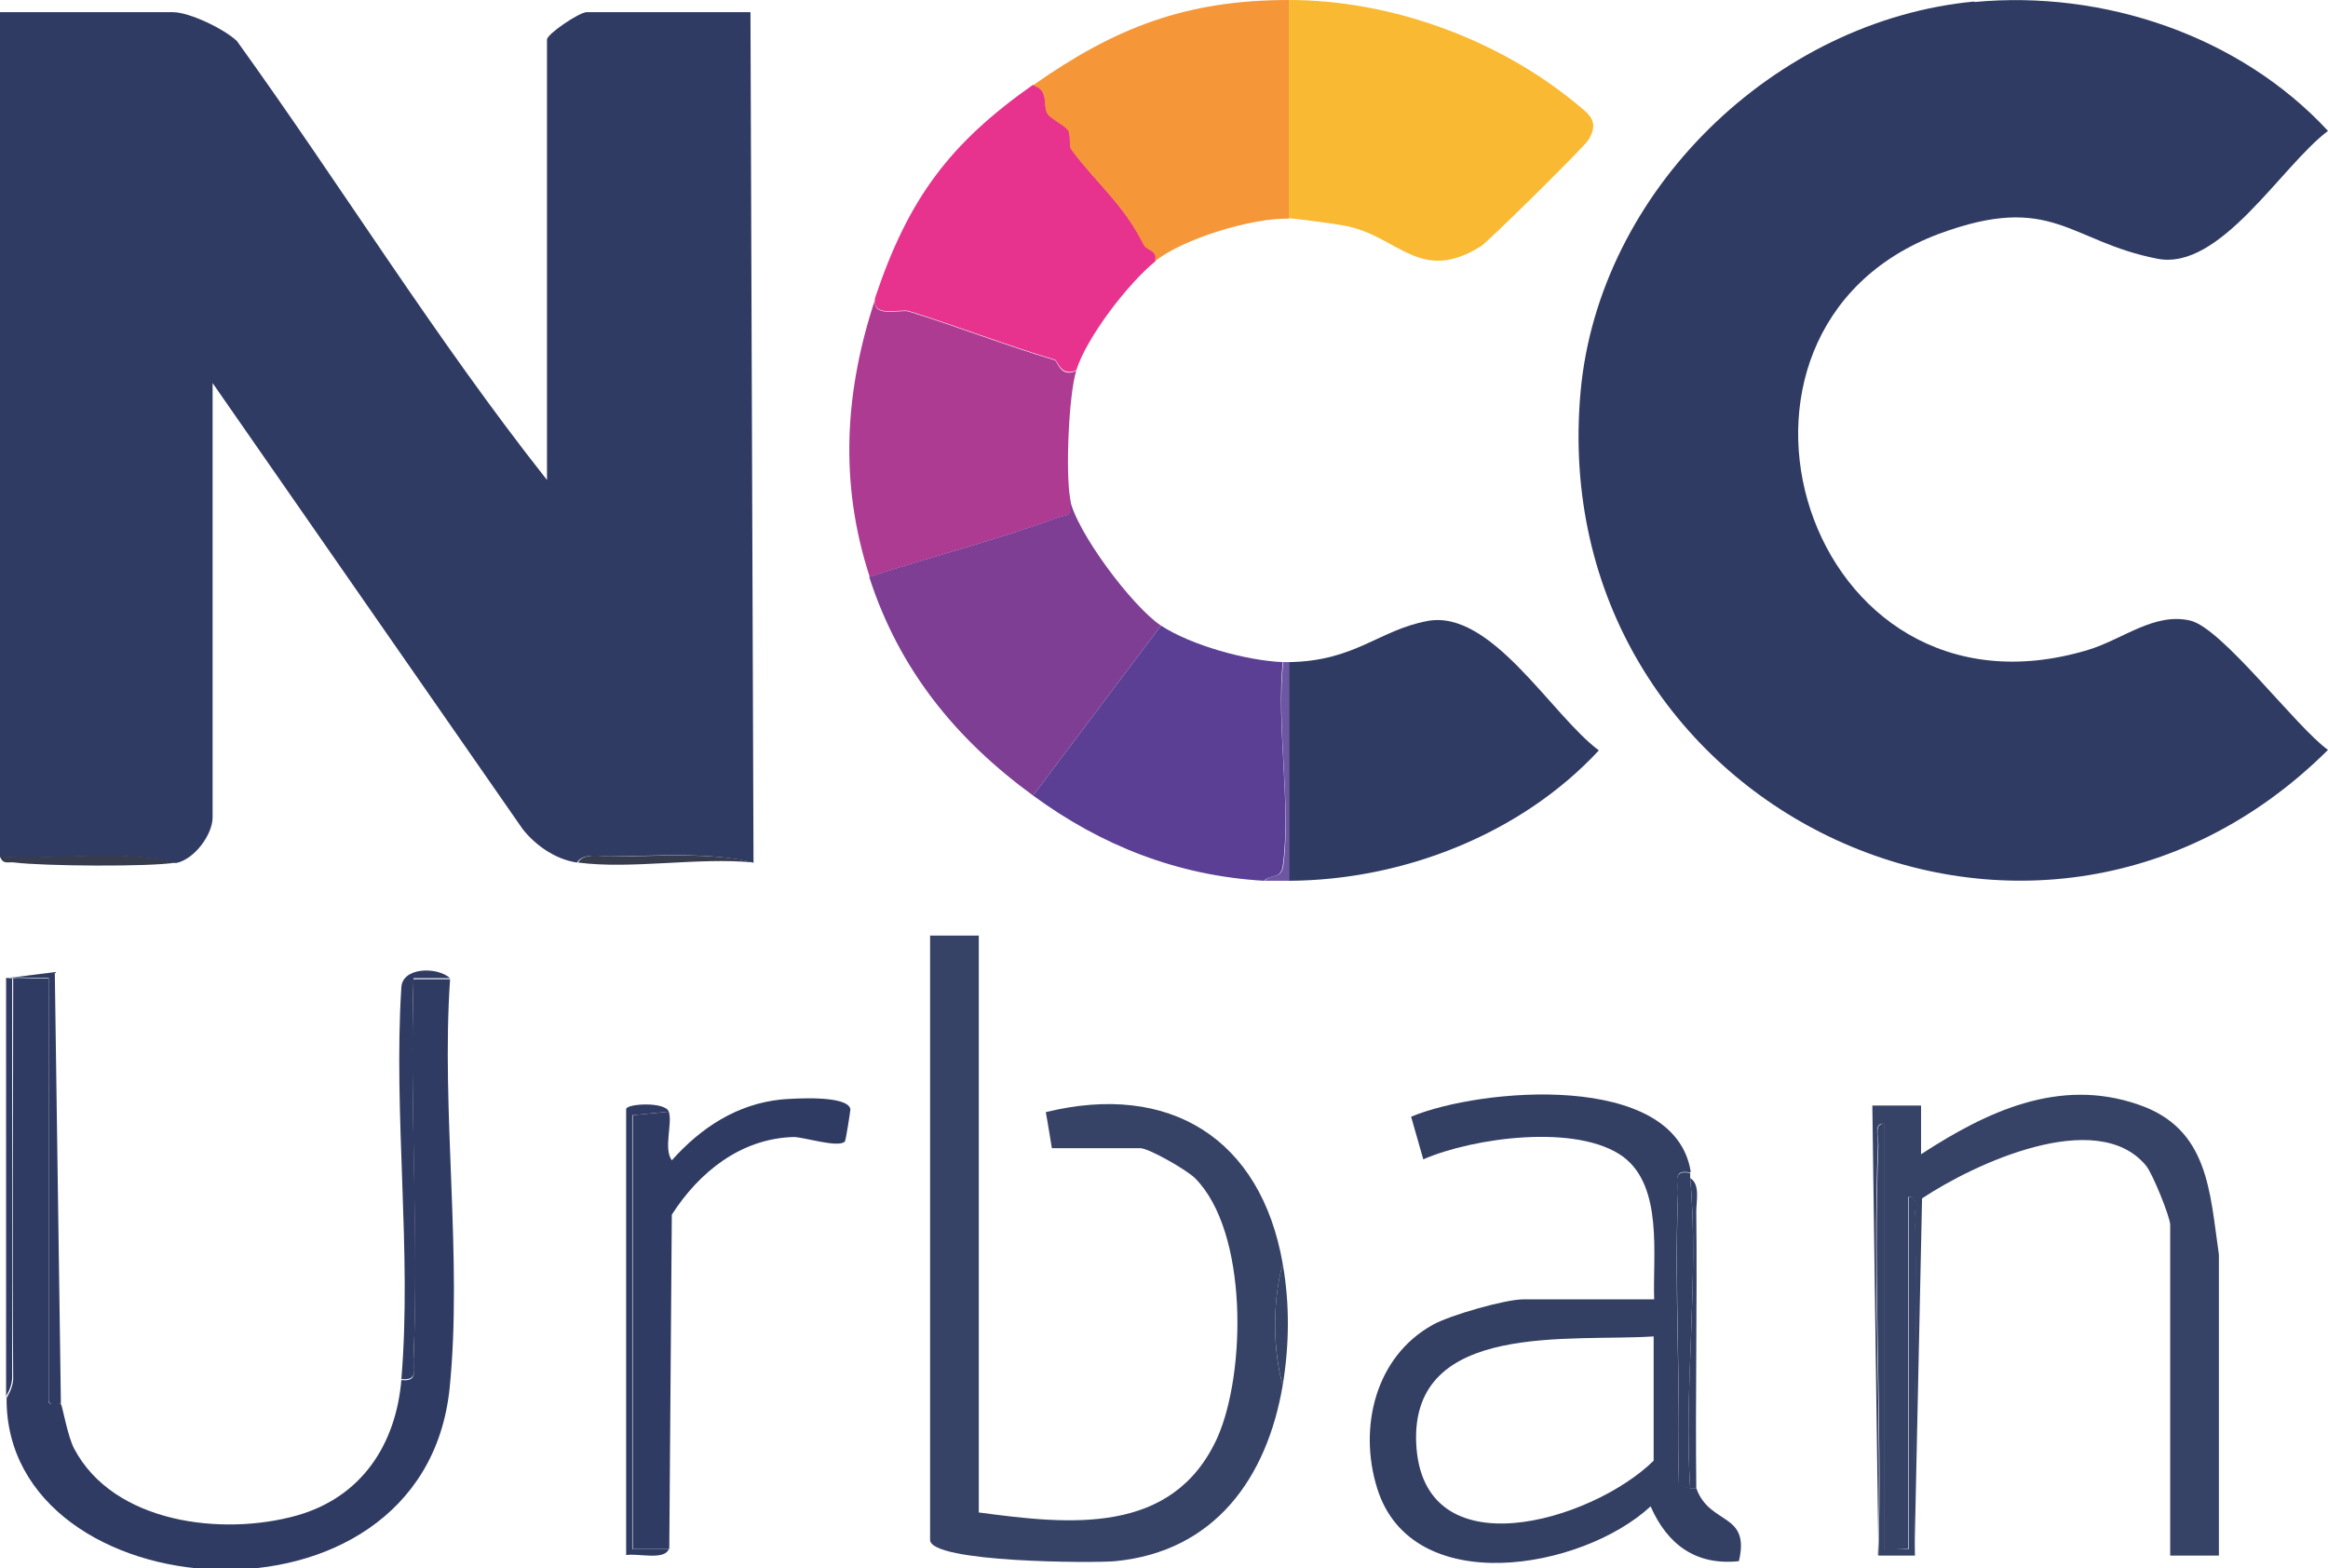 <?xml version="1.0" encoding="UTF-8"?>
<svg id="Layer_2" data-name="Layer 2" xmlns="http://www.w3.org/2000/svg" viewBox="0 0 45.88 30.91">
  <defs>
    <style>
      .cls-1 {
        fill: #e7328e;
      }

      .cls-2 {
        fill: #ae3b92;
      }

      .cls-3 {
        fill: #6e57a2;
      }

      .cls-4 {
        fill: #374366;
      }

      .cls-5 {
        fill: #363c4e;
      }

      .cls-6 {
        fill: #f59738;
      }

      .cls-7 {
        fill: #2f3b62;
      }

      .cls-8 {
        fill: #5b3f94;
      }

      .cls-9 {
        fill: #333f63;
      }

      .cls-10 {
        fill: #f9b932;
      }

      .cls-11 {
        fill: #7d3e94;
      }
    </style>
  </defs>
  <g id="Layer_1-2" data-name="Layer 1">
    <g>
      <path class="cls-7" d="M0,16.88V.24h3.41c.32,0,1.01.33,1.26.57,2.06,2.86,3.92,5.88,6.11,8.65V.78c0-.11.64-.54.78-.54h3.23l.06,16.76c-.87-.21-1.91-.13-2.82-.12-.2,0-.53-.08-.66.12-.42-.06-.82-.34-1.07-.66L4.19,7.55v8.56c0,.34-.36.83-.72.9-1.1-.27-2.34-.05-3.47-.12Z"/>
      <path class="cls-7" d="M38.91.04c2.54-.24,5.23.66,6.97,2.54-.92.69-2.12,2.76-3.36,2.52-1.75-.34-2.07-1.32-4.31-.49-5.07,1.9-2.65,9.88,2.94,8.2.69-.21,1.3-.74,2.01-.58.63.14,2.09,2.1,2.72,2.55-5.82,5.79-15.47,1.13-14.73-7.06.36-3.96,3.83-7.32,7.76-7.69Z"/>
      <path class="cls-4" d="M25.28,27.3c-.31,1.83-1.34,3.28-3.3,3.47-.42.04-3.65.03-3.65-.42v-11.91h.96v11.37c1.79.24,3.82.46,4.7-1.47.57-1.28.61-4.07-.44-5.12-.16-.16-.91-.59-1.08-.59h-1.74s-.1-.62-.12-.71c2.44-.6,4.24.52,4.67,2.99-.2.7-.2,1.71,0,2.39Z"/>
      <path class="cls-7" d="M.24,19.28c.23-.02.48.02.72,0v8.31c-.03.15.21.04.24.08s.13.63.26.88c.78,1.48,2.93,1.73,4.39,1.32,1.27-.36,1.95-1.39,2.06-2.67.34.04.23-.2.24-.41.1-2.49-.08-5,0-7.49h.72c-.18,2.59.25,5.52-.01,8.07-.53,5.06-8.76,4.39-8.73.19,0-.02.13-.19.13-.4-.02-2.62,0-5.24,0-7.86Z"/>
      <path class="cls-10" d="M25.4,0c2.01,0,4.12.77,5.66,2.04.27.22.46.35.25.71-.07.13-1.99,2.02-2.12,2.1-1.21.76-1.63-.2-2.68-.4-.2-.04-.97-.14-1.11-.15V0Z"/>
      <path class="cls-7" d="M25.4,17.36v-4.31c1.31-.02,1.77-.63,2.73-.81,1.26-.24,2.45,1.86,3.38,2.55-1.53,1.65-3.86,2.56-6.11,2.57Z"/>
      <path class="cls-9" d="M33.31,23.11c-.36-.07-.23.18-.24.41-.08,1.91.06,3.83,0,5.74l.24.07h.12c.26.74,1.07.47.84,1.44-.85.09-1.41-.33-1.74-1.08-1.35,1.25-4.71,1.84-5.39-.36-.37-1.19-.04-2.59,1.1-3.22.34-.19,1.43-.5,1.78-.5h2.58c-.03-.86.18-2.22-.61-2.81-.9-.66-2.95-.38-3.94.05l-.24-.84c1.37-.57,5.19-.9,5.51,1.08ZM32.59,26.34c-1.62.11-4.78-.31-4.68,2.1.11,2.55,3.47,1.54,4.68.35v-2.45Z"/>
      <path class="cls-4" d="M37.02,30.65l-.12-8.86h.96s0,.96,0,.96c1.29-.84,2.72-1.52,4.28-.98,1.39.47,1.41,1.72,1.59,2.96v5.93h-.96v-6.52c0-.15-.35-1.02-.48-1.17-.97-1.16-3.39-.03-4.41.65l-.15,7.04c-.07-2.21.09-4.44,0-6.65,0-.15.09-.44-.12-.42v6.94s-.48.02-.48,0v-8.38c-.21-.03-.11.27-.12.42-.11,2.68.08,5.4,0,8.08Z"/>
      <path class="cls-2" d="M17.25,5.87c-.09.42.49.22.66.27.94.29,1.88.66,2.88.96.05.02.11.35.42.21-.15.49-.21,2.01-.12,2.51.05.4.02.29-.26.39-1.21.44-2.47.76-3.69,1.16-.61-1.87-.49-3.69.12-5.51Z"/>
      <path class="cls-1" d="M20.37,1.68c.32.1.18.41.28.56.06.09.33.22.4.32s0,.31.08.4c.5.67,1.01,1.06,1.41,1.85.07.14.29.1.23.34-.54.44-1.35,1.49-1.56,2.15-.31.13-.37-.2-.42-.21-1-.3-1.94-.67-2.88-.96-.17-.05-.75.15-.66-.27.65-1.94,1.46-3.03,3.11-4.19Z"/>
      <path class="cls-6" d="M25.4,0v4.31c-.71-.02-2.08.39-2.64.84.06-.23-.16-.19-.23-.34-.4-.8-.91-1.18-1.41-1.85-.07-.09,0-.3-.08-.4s-.34-.22-.4-.32c-.1-.15.05-.46-.28-.56C21.97.55,23.36,0,25.4,0Z"/>
      <path class="cls-11" d="M22.88,12.33l-2.52,3.35c-1.52-1.11-2.64-2.48-3.23-4.31,1.22-.4,2.49-.72,3.69-1.16.28-.1.31.01.26-.39.12.65,1.24,2.14,1.8,2.51Z"/>
      <path class="cls-8" d="M25.28,13.05c-.13,1.25.17,2.82,0,4.02-.04.26-.22.15-.37.29-1.7-.1-3.2-.69-4.55-1.68l2.52-3.35c.6.39,1.68.69,2.4.72Z"/>
      <path class="cls-7" d="M13.18,21.91c.08.23-.11.72.06.96.57-.64,1.28-1.11,2.16-1.2.25-.02,1.3-.09,1.36.19,0,.03-.09.62-.11.64-.13.13-.81-.09-1.01-.09-1.04.03-1.86.69-2.4,1.53l-.05,6.59h-.72s0-8.55,0-8.55l.72-.07Z"/>
      <path class="cls-7" d="M8.87,19.28h-.72c-.08,2.49.11,5,0,7.49,0,.21.1.45-.24.41.21-2.47-.16-5.22,0-7.72.02-.4.71-.41.96-.18Z"/>
      <path class="cls-4" d="M37.02,30.65c.08-2.69-.11-5.4,0-8.08,0-.15-.09-.44.12-.42v8.38s.48.02.48,0v-6.94c.21-.03.11.27.12.42.09,2.21-.07,4.44,0,6.65h-.72Z"/>
      <path class="cls-9" d="M33.31,23.11s0,.08,0,.12c.18,1.94-.13,4.14,0,6.11l-.24-.07c.06-1.91-.07-3.83,0-5.74,0-.23-.12-.48.24-.41Z"/>
      <path class="cls-7" d="M13.18,21.91l-.72.07v8.55s.72,0,.72,0c-.08.23-.61.08-.84.12v-8.79c.01-.11.77-.15.84.05Z"/>
      <path class="cls-7" d="M.12,19.28l.96-.12.12,8.5s-.26.08-.24-.08v-8.31c-.23.02-.48-.02-.72,0-.04,0-.08,0-.12,0Z"/>
      <path class="cls-7" d="M.12,27.54v-8.26s.08,0,.12,0c0,2.62,0,5.24,0,7.86,0,.22-.13.38-.13.4Z"/>
      <path class="cls-9" d="M33.43,29.33h-.12c-.13-1.97.18-4.17,0-6.11.2.12.12.45.12.66.02,1.82-.02,3.63,0,5.45Z"/>
      <path class="cls-3" d="M25.4,17.36c-.16,0-.32,0-.48,0,.15-.15.33-.03.37-.29.16-1.2-.14-2.77,0-4.02.04,0,.08,0,.12,0v4.31Z"/>
      <path class="cls-4" d="M25.28,27.3c-.2-.69-.2-1.7,0-2.39.14.79.13,1.6,0,2.39Z"/>
      <path class="cls-5" d="M14.86,17c-1.09-.11-2.42.14-3.47,0,.12-.2.45-.12.66-.12.91,0,1.95-.09,2.82.12Z"/>
      <path class="cls-5" d="M3.47,17c-.5.09-2.64.07-3.18,0-.13-.02-.23.05-.29-.12,1.13.07,2.38-.15,3.47.12Z"/>
    </g>
  </g>
</svg>